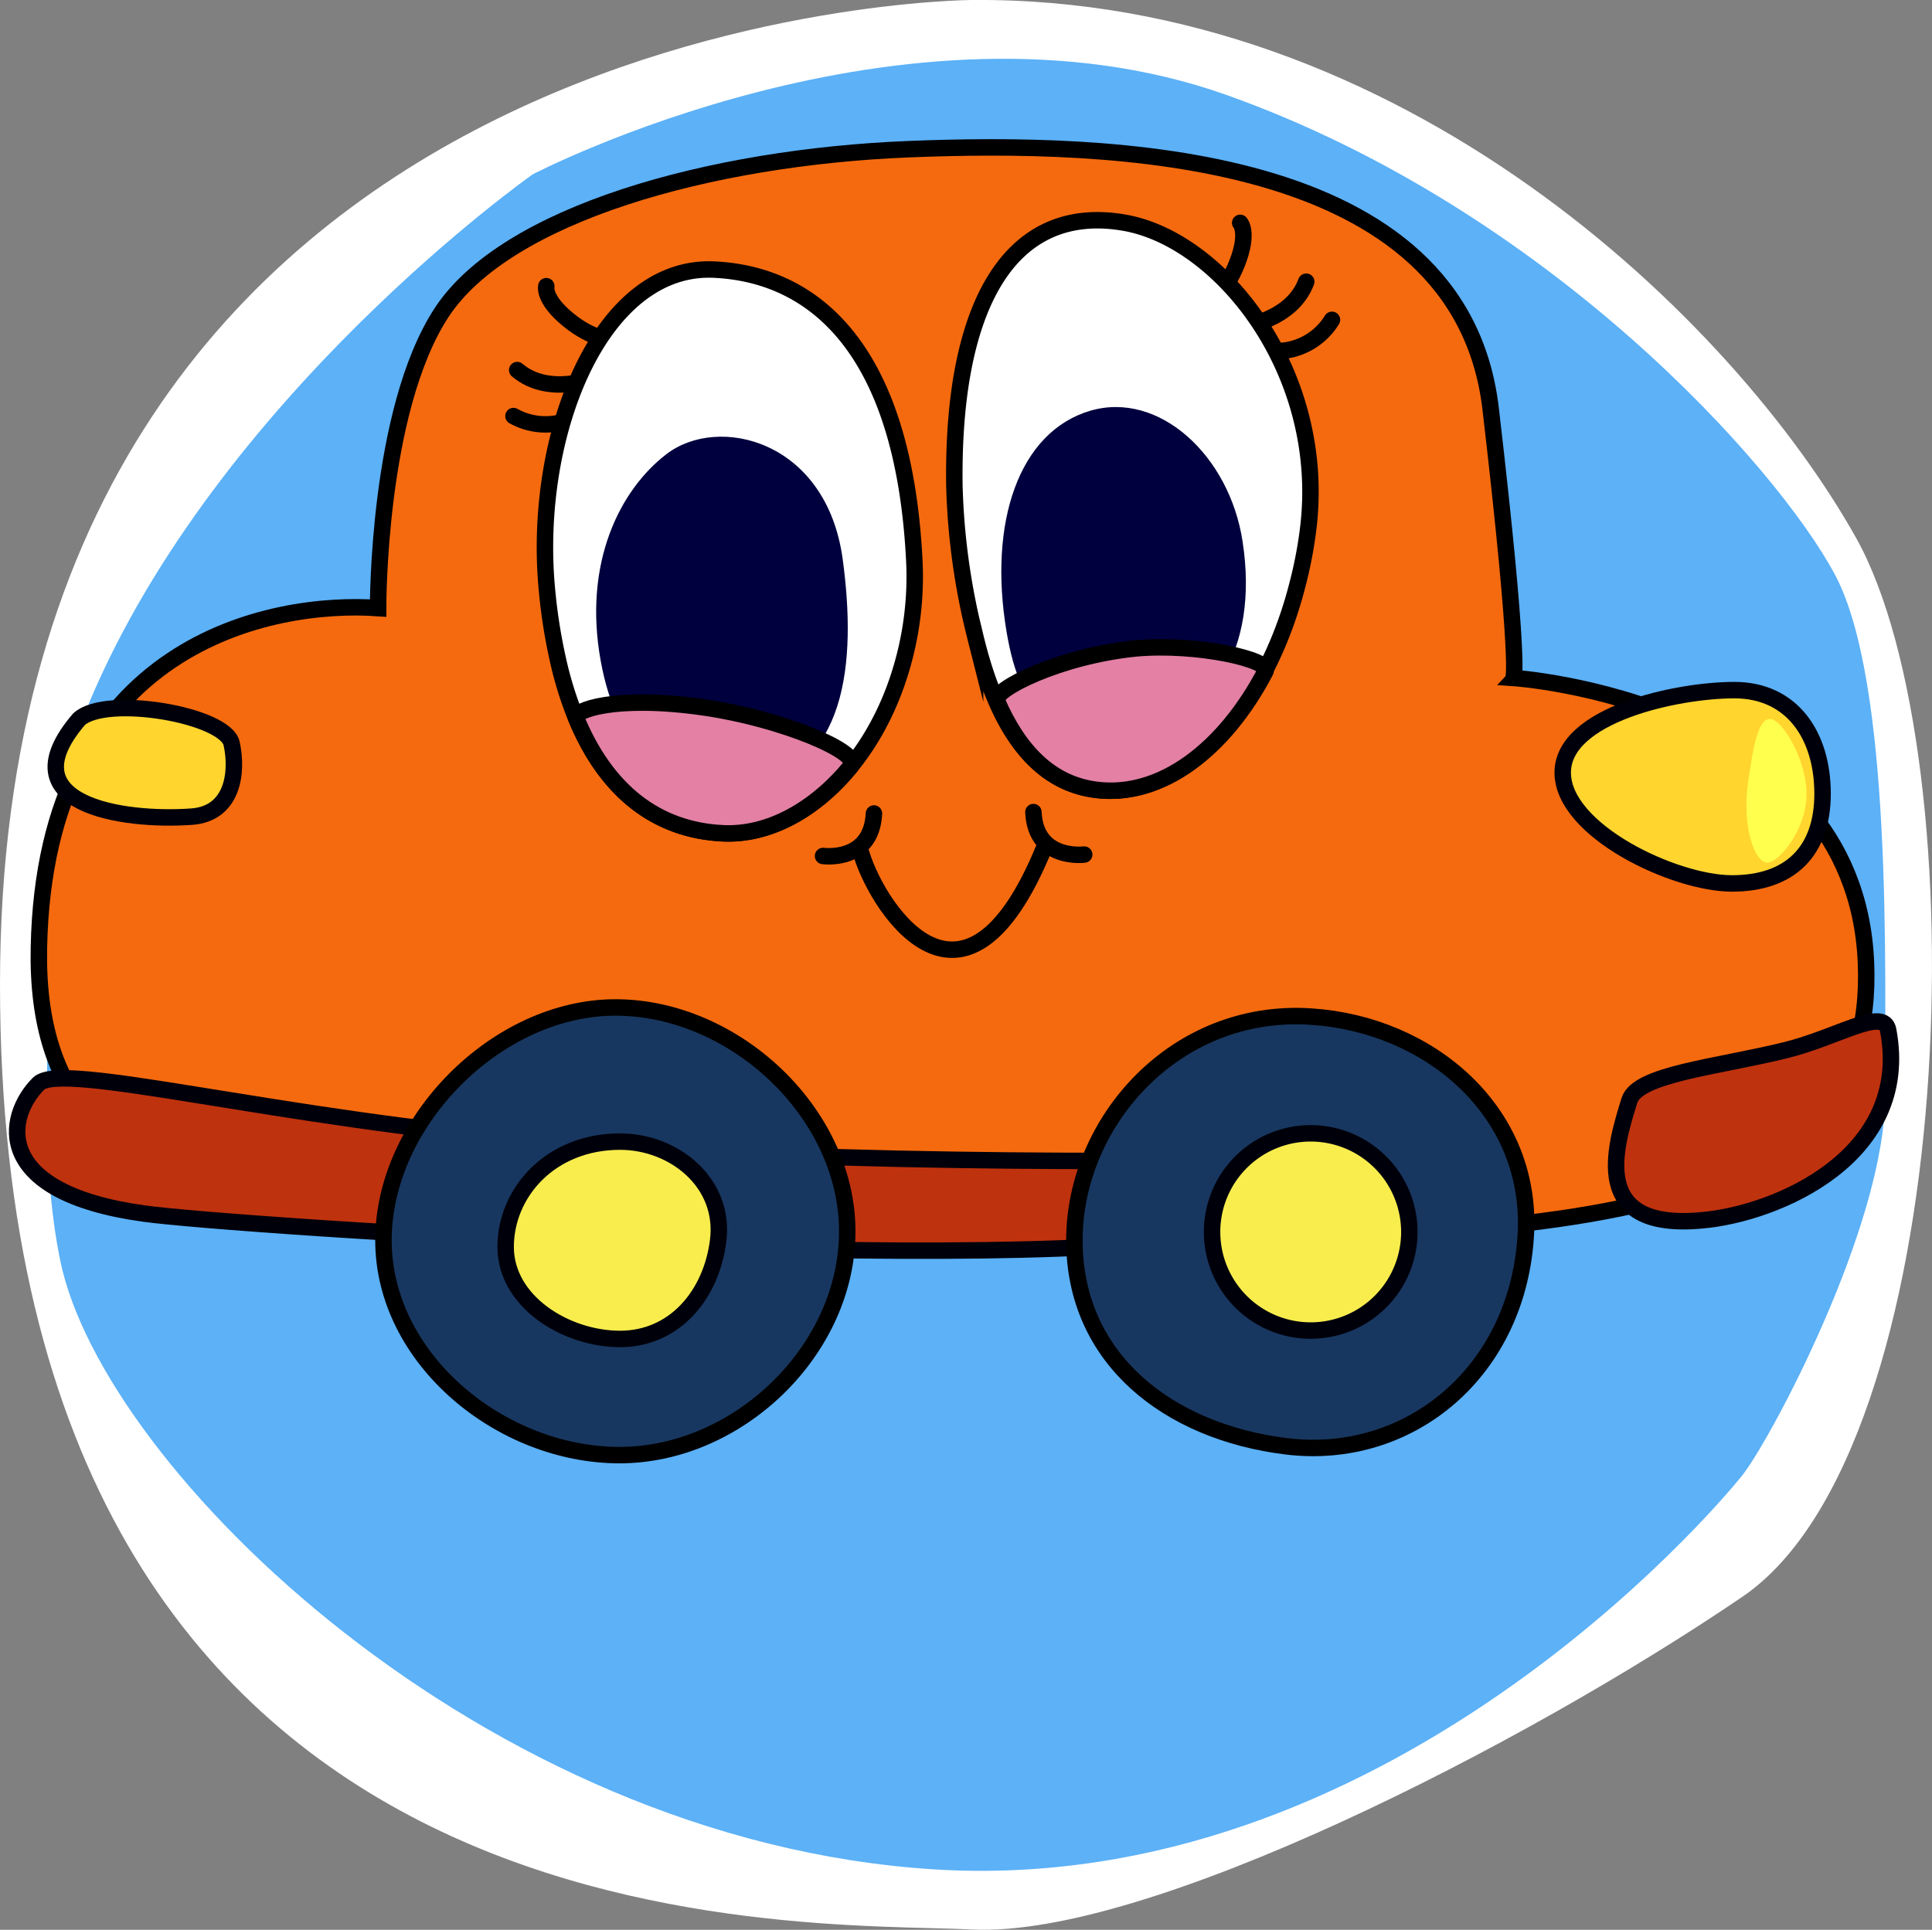 <svg xmlns="http://www.w3.org/2000/svg" viewBox="0 0 177.25 177.09"><rect x="0" y="0" width="177.25" height="177.09" fill="#808080" stroke="none"/><defs><style>.cls-1,.cls-10{fill:#fff;}.cls-2{fill:#5cb1f7;}.cls-3{fill:#f56a0e;}.cls-10,.cls-12,.cls-3,.cls-5,.cls-9{stroke:#000;}.cls-10,.cls-12,.cls-3,.cls-4,.cls-6,.cls-7{stroke-miterlimit:10;}.cls-10,.cls-12,.cls-3,.cls-4,.cls-5,.cls-6,.cls-7,.cls-9{stroke-width:1.51px;}.cls-4{fill:#bf320e;}.cls-4,.cls-6,.cls-7{stroke:#00000b;}.cls-5{fill:#183760;}.cls-5,.cls-9{stroke-linecap:round;stroke-linejoin:round;}.cls-6{fill:#f8ed4d;}.cls-7{fill:#ffd52e;}.cls-8{fill:#ffff4d;}.cls-9{fill:none;}.cls-11{fill:#00003e;}.cls-12{fill:#e380a4;}</style></defs><title>Car&amp;amp;Vehicle</title><g id="图层_2" data-name="图层 2"><g id="图层_1-2" data-name="图层 1"><path class="cls-1" d="M89.16,0S0,.35,0,90.31s73.09,85.95,89.16,86.75,50.6-16.87,70.68-30.52,21.69-77.11,10.44-97.19S128.51-.35,89.16,0Z"/><path class="cls-2" d="M48.87,16S20,36.31,8.16,64.53c0,0-6.56,32.17-2.62,51.21s38.73,53.17,80.09,55.8,71.55-32.82,74.18-36.11,13.13-23,13.13-34.79.66-38.07-4.6-47.92-26.25-33.48-55.8-44S48.87,16,48.87,16Z"/><path class="cls-3" d="M34.69,55.8s-.09-18.07,5.82-27.11,24.61-14.27,42.87-15,50.6,0,53.38,23.83,2.09,24.69,2.09,24.69,31.3,2.09,32.34,26.08-26.08,26.08-82.94,25.39S3,114.93,3.57,86.93,25,55.11,34.69,55.8Z"/><path class="cls-4" d="M114,106.44s-36.07.7-63.91-1.68c-25-2.13-44.43-7.44-46.56-5.31-3,3-4.36,10,9.73,11.92,8.11,1.13,79.65,5.91,99.87,1.69C115.18,112.64,114,106.44,114,106.44Z"/><path class="cls-5" d="M77.73,113c0,10.89-10,20.53-20.89,20.53s-21.66-8.83-21.66-19.71,10.4-21.37,21.29-21.37S77.73,102.12,77.73,113Z"/><path class="cls-6" d="M65.89,113.82c-.61,5-4,9.05-9,9.05s-10.5-3.44-10.5-8.44,4.11-9.67,10.5-9.67C61.84,104.76,66.54,108.53,65.89,113.82Z"/><path class="cls-5" d="M140,113c-.58,12.81-10.67,21.12-22,19.72-10.8-1.33-19.43-8-19.43-18.9s9.28-21.37,21.73-20.53C131.11,94,140.46,101.91,140,113Z"/><path class="cls-6" d="M129.3,113a9.05,9.05,0,1,1-9.05-9A9.06,9.06,0,0,1,129.3,113Z"/><path class="cls-7" d="M167.21,72.83c0,5.32-3,8.24-8.31,8.24s-15.53-4.86-15.53-10.17,10.44-7.57,15.75-7.57S167.21,67.52,167.21,72.83Z"/><path class="cls-8" d="M165.74,72.87c0,3.2-2.5,6.29-3.61,6.29s-2.35-3.18-1.75-7.39c.45-3.17.9-5.8,2-5.8S165.74,69.67,165.74,72.87Z"/><path class="cls-9" d="M56,31.11s-1.56.12-3.88-1.78-2-3.07-2-3.07"/><path class="cls-9" d="M54.71,34.64s-4.32,1.82-7.26-.68"/><path class="cls-9" d="M54,37.45a6,6,0,0,1-6.89.73"/><path class="cls-10" d="M82.53,61.88C79.72,70.77,73,76.77,66.36,76.47c-7.31-.33-12.5-5.4-14.94-14.94a50.14,50.14,0,0,1-1.24-7.41C48.83,40.07,55,24.26,65.5,24.74c9,.41,17.32,7,18.37,26.45A29.61,29.61,0,0,1,82.53,61.88Z"/><path class="cls-11" d="M77.31,51.3c1.29,9.5.4,19.44-9,21.07-6.95,1.21-11.73-3.54-13.2-11.73-1.63-9,1.77-15.68,6-18.94C65.86,38,75.82,40.37,77.31,51.3Z"/><path class="cls-9" d="M111,27.58s1.42-.66,2.51-3.46.27-3.67.27-3.67"/><path class="cls-9" d="M113.84,30s4.66-.54,6-4.15"/><path class="cls-9" d="M115.84,32.09a6,6,0,0,0,6.36-2.74"/><path class="cls-10" d="M120,48.67a39.15,39.15,0,0,1-1,5.11c-3,11.62-10.64,19.69-18.48,18.7-5.87-.74-9.19-6.33-11.06-14.14a63.1,63.1,0,0,1-1.9-13.74c-.24-17,5.35-26,15.68-24.15C112.18,22.08,121.84,34.39,120,48.67Z"/><path class="cls-11" d="M114,49.69c1.55,10.07-3,16.72-10.09,17.41S93.68,65.87,92.35,58C90.64,47.87,93.51,39.63,100,37.7,106.34,35.82,112.81,41.83,114,49.69Z"/><path class="cls-12" d="M78.08,70.29c-3.27,4-7.53,6.37-11.72,6.18-6.11-.28-10.74-3.87-13.52-10.61-.25-.61,3.47-2.14,11.76-.94C71.69,65.94,79.09,69.05,78.08,70.29Z"/><path class="cls-12" d="M116.1,61.6c-3.77,7.21-9.59,11.63-15.51,10.88-4.23-.53-7.14-3.58-9.13-8.17-.43-1,5.76-4.12,12.77-4.81C109.85,59,116.65,60.56,116.1,61.6Z"/><path class="cls-7" d="M7.25,66c2.48-2.28,13.42-.4,14,2.23s.14,6.42-3.65,6.71C11.19,75.4.55,73.81,7.25,66Z"/><path class="cls-4" d="M173.23,94.53c-.41-2.17-4.66.68-9.45,1.85-6.3,1.55-13.54,2.19-14.29,4.6-1.31,4.24-3.77,12,6.68,11C163,111.38,175.42,106.12,173.23,94.53Z"/><path class="cls-9" d="M78.9,77.9c1.21,4.81,9.41,18.25,16.92-.16"/><path class="cls-9" d="M75.51,78.55s4.45.62,4.67-3.9"/><path class="cls-9" d="M99.47,78.42S95,79,94.81,74.52"/></g></g></svg>